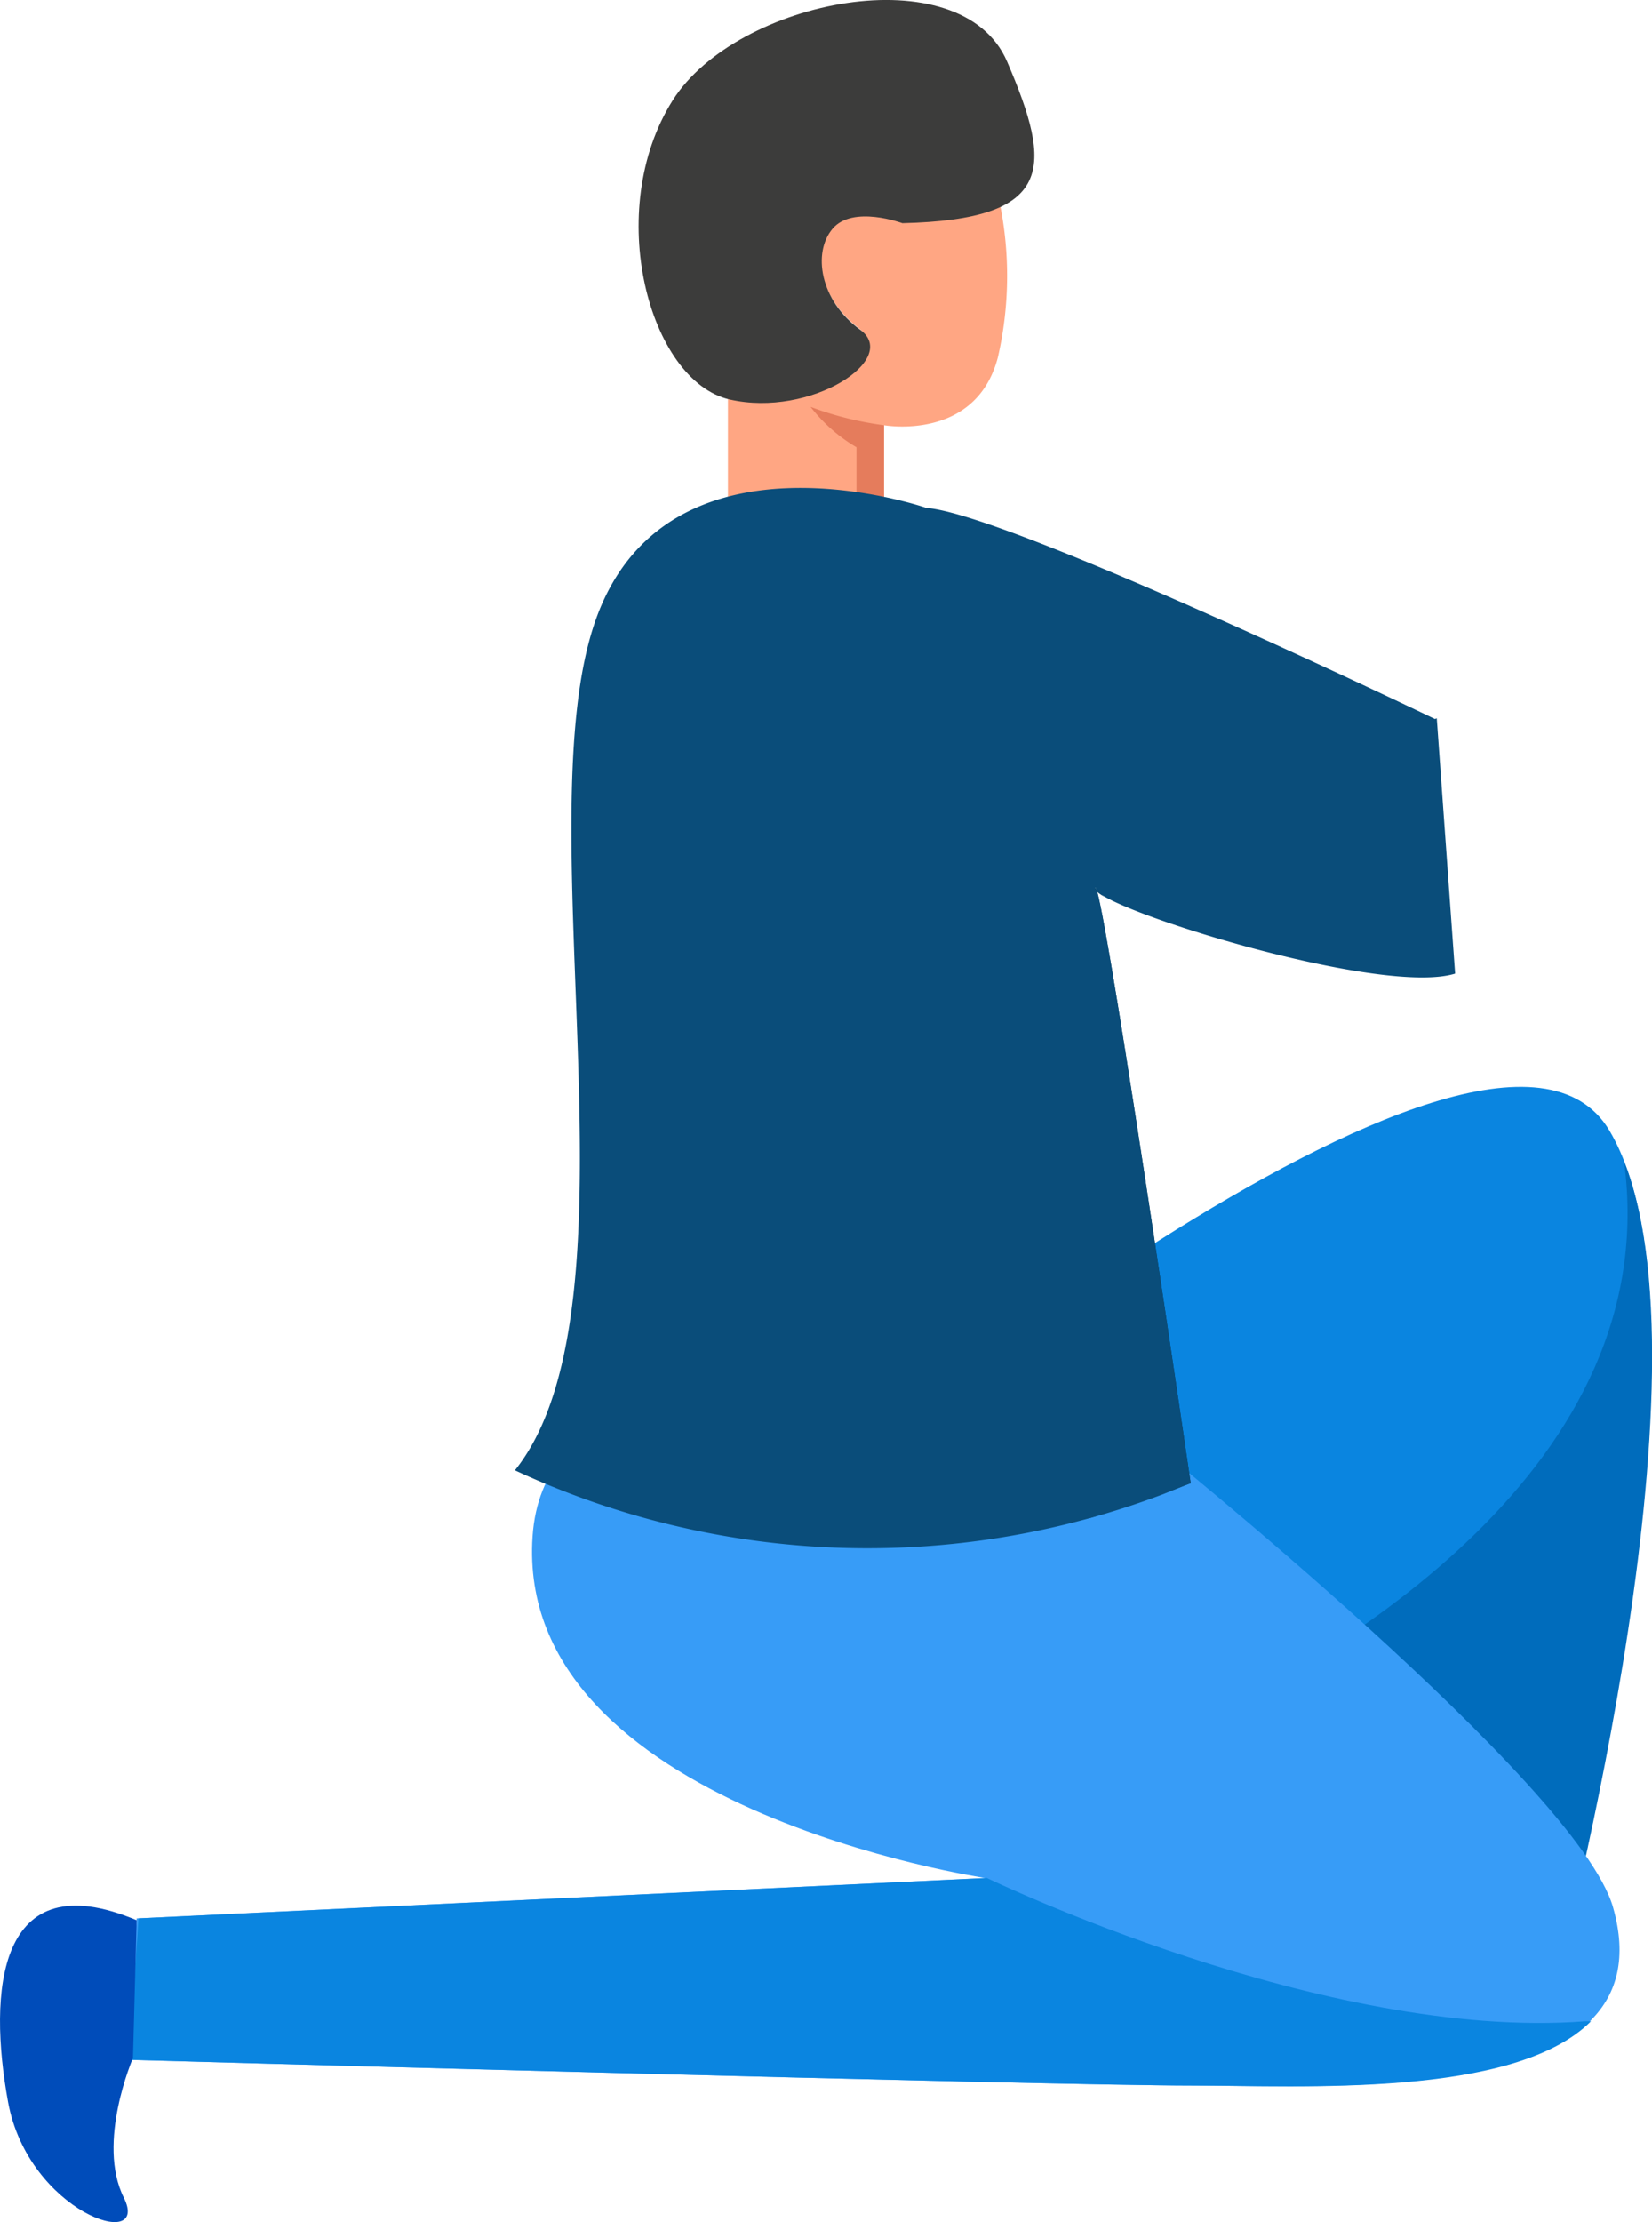 <svg xmlns="http://www.w3.org/2000/svg" viewBox="0 0 89.96 120.98"><g id="Layer_2" data-name="Layer 2"><g id="Group_4120" data-name="Group 4120"><path id="Path_5096" data-name="Path 5096" d="M43.54,81.85s37.5-31.4,44.1-20.3-3.1,47-3.1,47Z" style="fill:#0a85e0"/><path id="Path_5097" data-name="Path 5097" d="M63.24,94.75l21.3,13.9s8.9-32.9,3.9-45.4c2.2,16.5-15.3,26.9-25.2,31.5" style="fill:#006cbc"/><path id="Path_5098" data-name="Path 5098" d="M62.74,78.55s23.2,18.6,25.1,25.3c3.1,10.9-15.1,9.7-23,9.7s-57.9-1.4-57.9-1.4l.5-7.7,46.2-2.2S28,98.45,29,83.65s33.7-5.1,33.7-5.1" style="fill:#379cf7"/><path id="Path_5099" data-name="Path 5099" d="M86.64,110.05c-4.2,4.2-15.8,3.5-21.7,3.5-7.9,0-57.9-1.4-57.9-1.4l.5-7.7,46.2-2.2s18.4,8.9,32.6,7.8h.3" style="fill:#0a85e0"/><path id="Path_5100" data-name="Path 5100" d="M7.24,112.05s-2,4.6-.5,7.6-5.2.8-6.3-5.2-.6-13.1,7-9.9Z" style="fill:#004cba"/><path id="Path_5103" data-name="Path 5103" d="M54.34,19.45c-1.2,4.6-6.2,3.7-6.2,3.7v4.4h-8.5v-5.9h0c4.4,1,9.2-2.2,7.1-3.8s-2.6-4.2-1.5-5.5,3.8-.3,3.8-.3a12.37,12.37,0,0,0,5.4-1,19.79,19.79,0,0,1-.1,8.4" style="fill:#ffa683"/><path id="Path_5104" data-name="Path 5104" d="M49.14,12.15s-2.7-1-3.8.3-.7,3.9,1.5,5.5-2.7,4.8-7.1,3.8-6.9-10.3-3.1-16.3c3.5-5.5,15.7-7.9,18.2-2.1s2.6,8.6-5.7,8.8" style="fill:#3c3c3b"/><path id="Path_5105" data-name="Path 5105" d="M48.14,27.55v-4.4a18,18,0,0,1-4-1,8.81,8.81,0,0,0,2.5,2.2v3.1h1.5Z" style="fill:#e57c5c"/><path id="Path_5108" data-name="Path 5108" d="M64.84,80.75s-4.3-29.5-5.1-32.2c.1.1.3.2.4.3l-.5-.5s-10.7-2.6-14.5-7.1c0,0,3.6,7.5,8.3,9.2,4.2,1.6,2.7,24.1,5.9,32.2,1.3-.4,2.6-.8,3.9-1.3Z" style="fill:#083954"/><path d="M59.64,48.35s0,.12.11.19C59.7,48.35,59.66,48.28,59.64,48.35Z" style="fill:#0a4d7a"/><path d="M78.14,39.15S55,28,50.44,27.65c0,0-14.1-4.9-18,6.1s2.8,37.3-4.4,46.3a45.53,45.53,0,0,0,35.3,1.3l1.5-.6s-4.3-29.41-5.09-32.21c-.08-.07-.12-.14-.11-.19s.06,0,.11.19c1.33,1.29,15.58,5.68,19.49,4.47l-1-13.9Z" style="fill:#0a4d7a"/></g></g></svg>